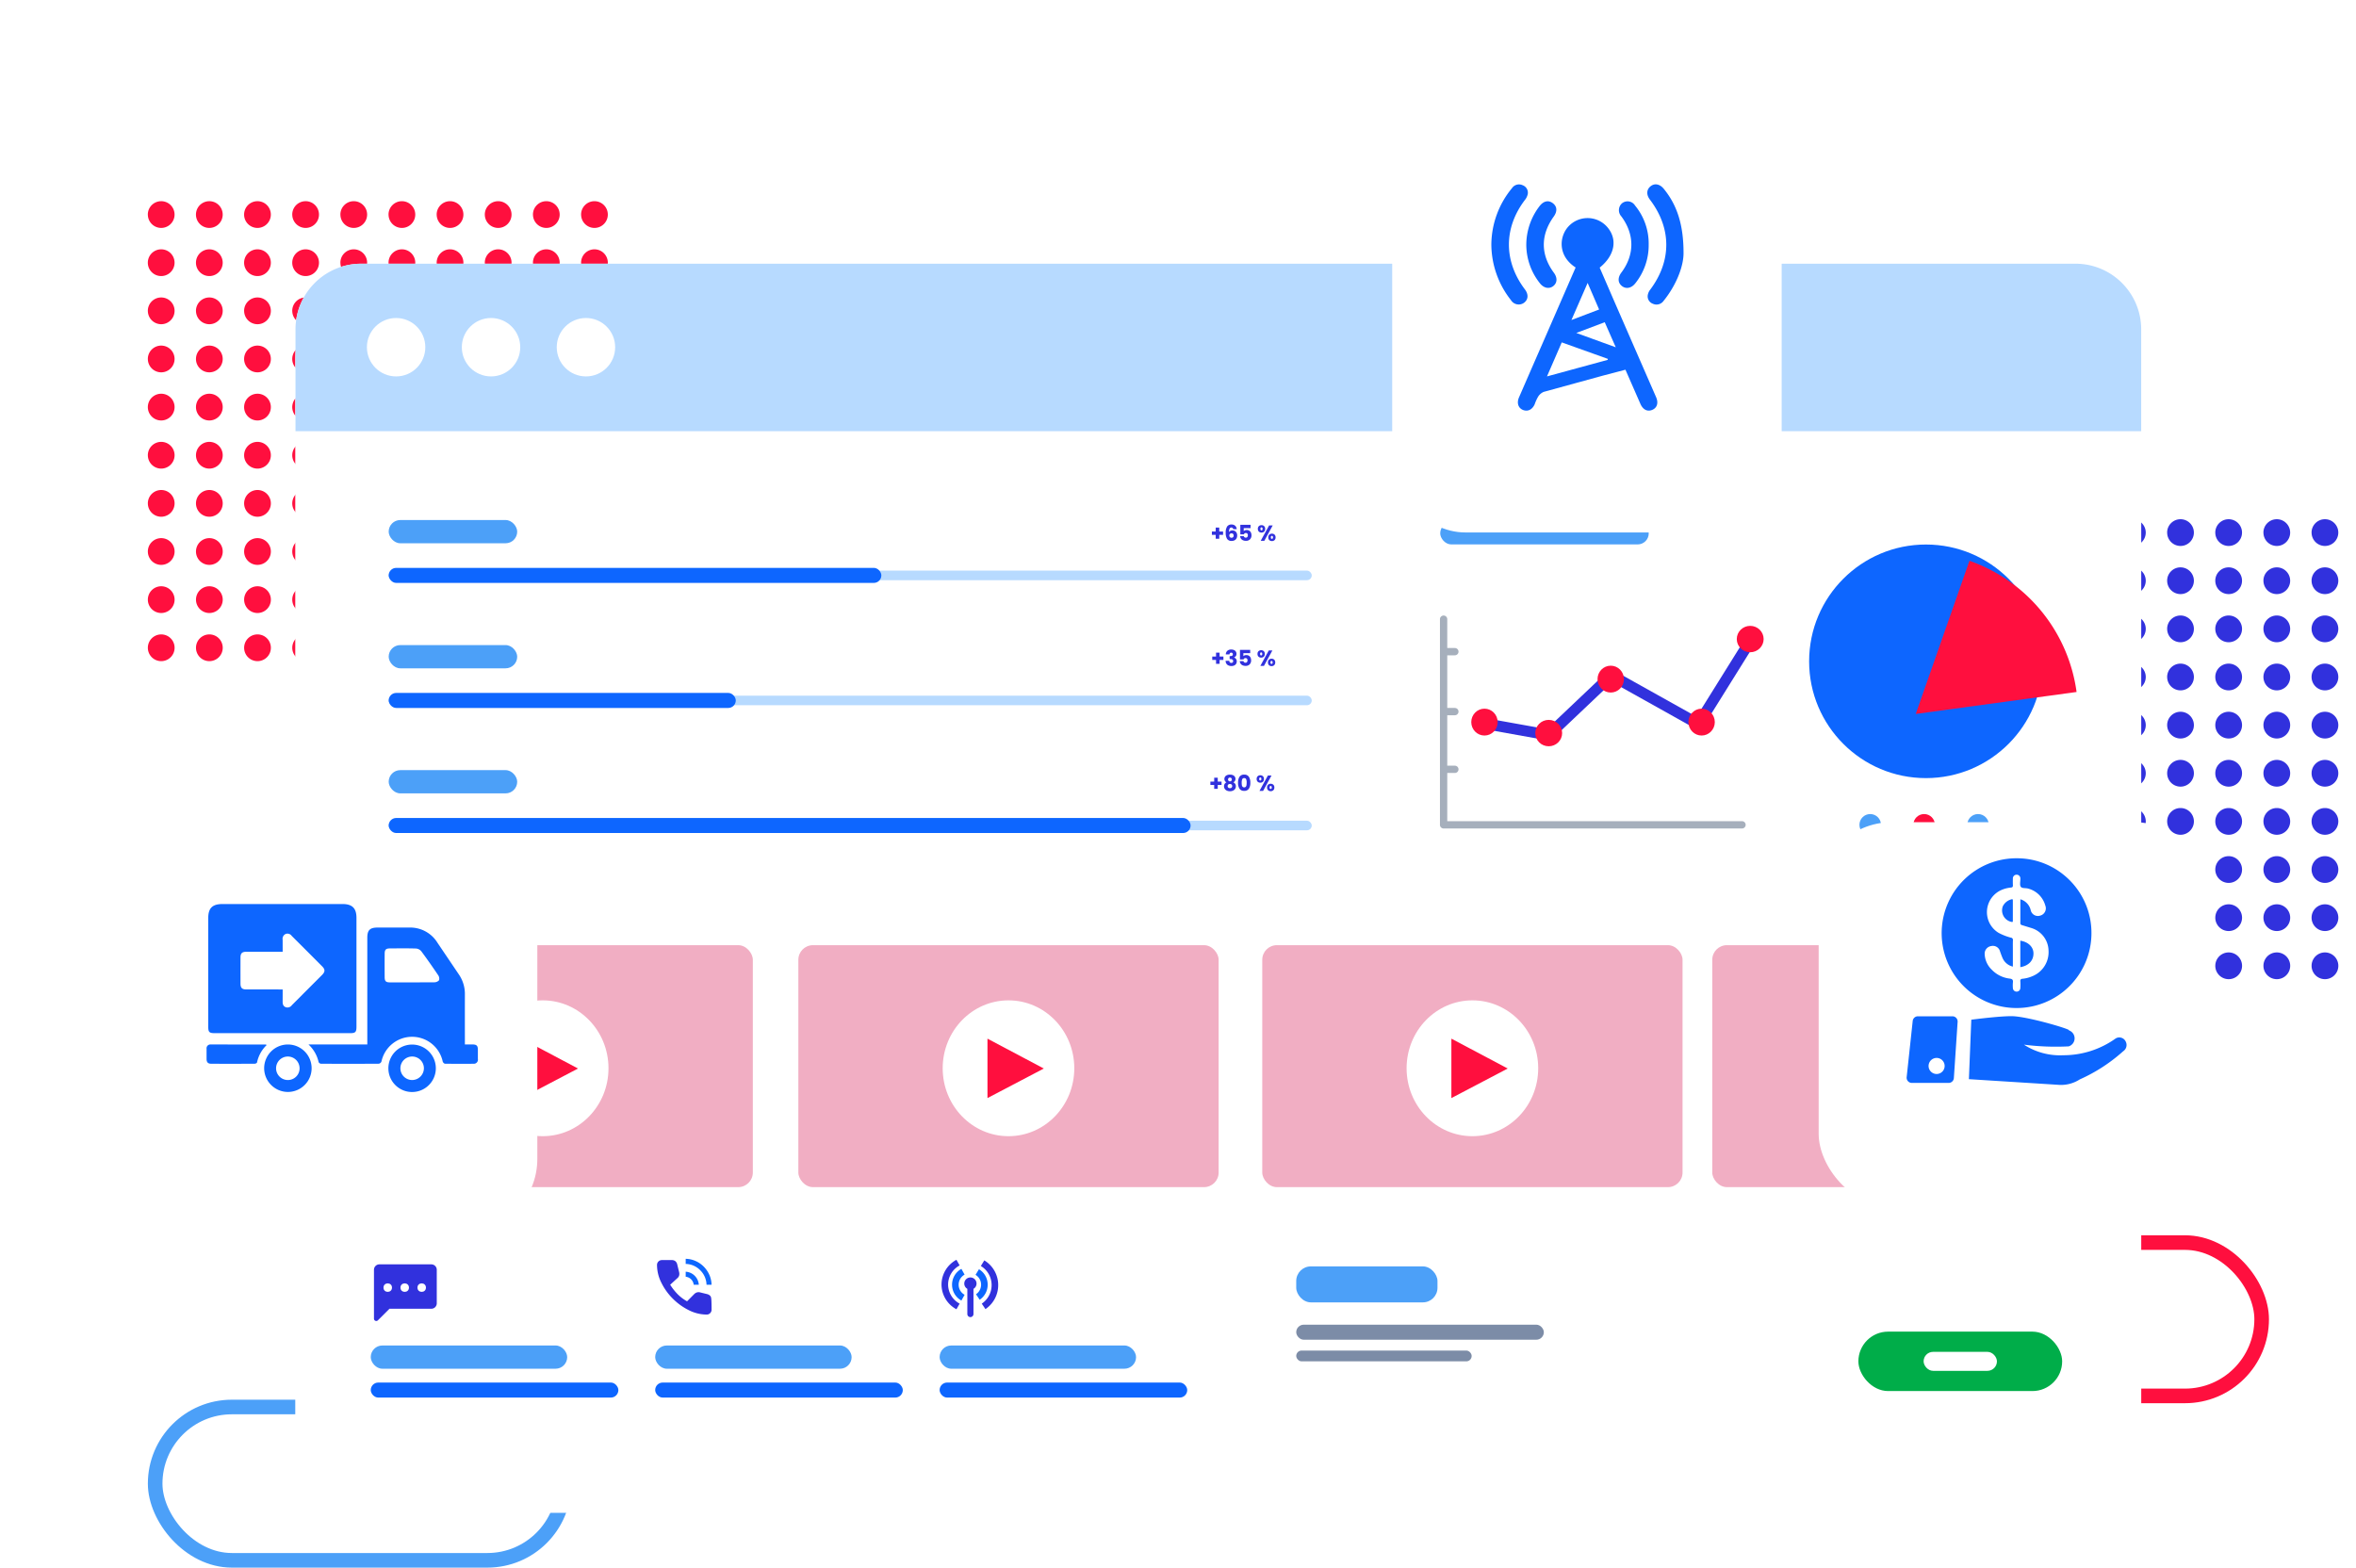 <svg xmlns="http://www.w3.org/2000/svg" xmlns:xlink="http://www.w3.org/1999/xlink" width="645.34" height="429.435" xmlns:v="https://vecta.io/nano"><style><![CDATA[.B{fill:#fff}.C{fill:#0d66ff}.D{fill:#4ca0f8}.E{fill:#3131dd}.F{flood-opacity:.161}.G{fill:#ff0f3e}.H{fill:rgba(255,255,255,0)}.I{fill:#f1aec3}.J{fill:#b7daff}.K{stroke:rgba(0,0,0,0)}]]></style><defs><filter id="A" x="68.941" y="68.24" width="529.559" height="358.195" filterUnits="userSpaceOnUse"><feOffset dy="8"/><feGaussianBlur stdDeviation="4" result="A"/><feFlood flood-color="#0e1f7e" flood-opacity=".333"/><feComposite operator="in" in2="A"/><feComposite in="SourceGraphic"/></filter><filter id="B" x="84.604" y="119.444" width="295.066" height="137.465" filterUnits="userSpaceOnUse"><feOffset dy="3"/><feGaussianBlur stdDeviation="3" result="A"/><feFlood class="F"/><feComposite operator="in" in2="A"/><feComposite in="SourceGraphic"/></filter><clipPath id="C"><path stroke="#707070" stroke-width="1" d="M0 0h110.096v70.933H0z" class="I"/></clipPath><filter id="D" x="337.762" y="328.3" width="242.244" height="72.649" filterUnits="userSpaceOnUse"><feOffset dy="1"/><feGaussianBlur stdDeviation="1.5" result="A"/><feFlood class="F"/><feComposite operator="in" in2="A"/><feComposite in="SourceGraphic"/></filter><filter id="E" x="86.588" y="328.55" width="251.898" height="72.649" filterUnits="userSpaceOnUse"><feOffset dy="1"/><feGaussianBlur stdDeviation="1.5" result="A"/><feFlood class="F"/><feComposite operator="in" in2="A"/><feComposite in="SourceGraphic"/></filter><filter id="F" x="373.339" y="119.444" width="212.443" height="137.704" filterUnits="userSpaceOnUse"><feOffset dy="3"/><feGaussianBlur stdDeviation="3" result="A"/><feFlood class="F"/><feComposite operator="in" in2="A"/><feComposite in="SourceGraphic"/></filter><filter id="G" x="506.751" y="135.618" width="80.052" height="77.958" filterUnits="userSpaceOnUse"><feOffset dy="9"/><feGaussianBlur stdDeviation="6" result="A"/><feFlood flood-color="#071077" flood-opacity=".765"/><feComposite operator="in" in2="A"/><feComposite in="SourceGraphic"/></filter><filter id="H" x="340.843" y="0" width="187.681" height="186.357" filterUnits="userSpaceOnUse"><feOffset dy="12"/><feGaussianBlur stdDeviation="13.5" result="A"/><feFlood class="F"/><feComposite operator="in" in2="A"/><feComposite in="SourceGraphic"/></filter><filter id="I" x="457.66" y="184.735" width="187.681" height="186.357" filterUnits="userSpaceOnUse"><feOffset dy="12"/><feGaussianBlur stdDeviation="13.5" result="A"/><feFlood class="F"/><feComposite operator="in" in2="A"/><feComposite in="SourceGraphic"/></filter><filter id="J" x="0" y="191.615" width="187.681" height="186.357" filterUnits="userSpaceOnUse"><feOffset dy="12"/><feGaussianBlur stdDeviation="13.5" result="A"/><feFlood class="F"/><feComposite operator="in" in2="A"/><feComposite in="SourceGraphic"/></filter><path id="K" d="M-4994.325-4766.542a3.66 3.66 0 0 1 6.252-2.589 3.66 3.66 0 0 1-2.591 6.251 3.66 3.66 0 0 1-3.661-3.662zm-13.186 0a3.66 3.66 0 0 1 6.252-2.589 3.66 3.66 0 0 1-2.591 6.251 3.66 3.66 0 0 1-3.661-3.662zm-13.186 0a3.66 3.66 0 0 1 6.252-2.589 3.66 3.66 0 0 1-2.591 6.251 3.66 3.66 0 0 1-3.664-3.662zm-13.186 0a3.66 3.66 0 0 1 6.252-2.589 3.66 3.66 0 0 1-2.591 6.251 3.66 3.66 0 0 1-3.661-3.662zm-13.186 0a3.66 3.66 0 0 1 6.252-2.589 3.66 3.66 0 0 1-2.591 6.251 3.66 3.66 0 0 1-3.661-3.662zm-13.186 0a3.66 3.66 0 0 1 6.252-2.589 3.66 3.66 0 0 1-2.591 6.251 3.66 3.66 0 0 1-3.661-3.662zm-13.187 0c0-1.482.892-2.818 2.261-3.385s2.945-.254 3.992.794 1.361 2.624.794 3.992-1.903 2.261-3.385 2.261a3.66 3.66 0 0 1-3.662-3.662zm-13.186 0c0-1.482.892-2.818 2.261-3.385s2.945-.254 3.992.794 1.361 2.624.794 3.992-1.903 2.261-3.385 2.261a3.66 3.66 0 0 1-3.662-3.662zm-13.186 0c0-1.482.892-2.818 2.261-3.385s2.945-.254 3.992.794 1.361 2.624.794 3.992-1.903 2.261-3.385 2.261a3.66 3.66 0 0 1-3.662-3.662zm-13.186 0c0-1.482.892-2.818 2.261-3.385s2.945-.254 3.992.794 1.361 2.624.794 3.992-1.903 2.261-3.385 2.261a3.66 3.66 0 0 1-3.662-3.662zm118.675-13.186c0-2.022 1.64-3.662 3.662-3.662s3.662 1.64 3.662 3.662-1.64 3.662-3.662 3.662a3.66 3.66 0 0 1-3.662-3.663zm-13.186 0c0-2.022 1.64-3.662 3.662-3.662s3.662 1.64 3.662 3.662-1.64 3.662-3.662 3.662a3.66 3.66 0 0 1-3.662-3.663zm-13.186 0c0-2.022 1.64-3.662 3.662-3.662s3.662 1.64 3.662 3.662-1.64 3.662-3.662 3.662a3.66 3.66 0 0 1-3.665-3.663zm-13.186 0c0-2.022 1.64-3.662 3.662-3.662s3.662 1.64 3.662 3.662-1.64 3.662-3.662 3.662a3.66 3.66 0 0 1-3.662-3.663zm-13.186 0c0-2.022 1.64-3.662 3.662-3.662s3.662 1.64 3.662 3.662-1.64 3.662-3.662 3.662a3.66 3.66 0 0 1-3.662-3.663zm-13.186 0c0-2.022 1.64-3.662 3.662-3.662s3.662 1.64 3.662 3.662-1.64 3.662-3.662 3.662a3.66 3.66 0 0 1-3.662-3.663zm-13.187 0c0-1.482.892-2.818 2.261-3.385s2.945-.254 3.992.794 1.361 2.624.794 3.992-1.903 2.261-3.385 2.261a3.66 3.66 0 0 1-3.662-3.663zm-13.186 0c0-1.482.892-2.818 2.261-3.385s2.945-.254 3.992.794 1.361 2.624.794 3.992-1.903 2.261-3.385 2.261a3.66 3.66 0 0 1-3.662-3.663zm-13.186 0c0-1.482.892-2.818 2.261-3.385s2.945-.254 3.992.794 1.361 2.624.794 3.992-1.903 2.261-3.385 2.261a3.66 3.66 0 0 1-3.662-3.663zm-13.186-.001c0-1.482.892-2.818 2.261-3.385s2.945-.254 3.992.794 1.361 2.624.794 3.992-1.903 2.261-3.385 2.261a3.66 3.66 0 0 1-3.662-3.662zm118.675-13.186c0-2.022 1.64-3.662 3.662-3.662s3.662 1.64 3.662 3.662-1.64 3.662-3.662 3.662a3.66 3.66 0 0 1-3.662-3.662zm-13.186 0c0-2.022 1.64-3.662 3.662-3.662s3.662 1.64 3.662 3.662-1.64 3.662-3.662 3.662a3.66 3.66 0 0 1-3.662-3.662zm-13.186 0c0-2.022 1.64-3.662 3.662-3.662s3.662 1.64 3.662 3.662-1.64 3.662-3.662 3.662a3.66 3.66 0 0 1-3.665-3.662zm-13.186 0c0-2.022 1.64-3.662 3.662-3.662s3.662 1.64 3.662 3.662-1.64 3.662-3.662 3.662a3.66 3.66 0 0 1-3.662-3.662zm-13.186 0c0-2.022 1.64-3.662 3.662-3.662s3.662 1.64 3.662 3.662-1.64 3.662-3.662 3.662a3.66 3.66 0 0 1-3.662-3.662zm-13.186 0c0-2.022 1.64-3.662 3.662-3.662s3.662 1.64 3.662 3.662-1.64 3.662-3.662 3.662a3.66 3.66 0 0 1-3.662-3.662zm-13.187 0c0-1.482.892-2.818 2.261-3.385s2.945-.254 3.992.794 1.361 2.624.794 3.992-1.903 2.261-3.385 2.261c-2.022 0-3.662-1.64-3.662-3.662zm-13.186 0c0-1.482.892-2.818 2.261-3.385s2.945-.254 3.992.794 1.361 2.624.794 3.992-1.903 2.261-3.385 2.261c-2.022 0-3.662-1.64-3.662-3.662zm-13.186 0c0-1.482.892-2.818 2.261-3.385s2.945-.254 3.992.794 1.361 2.624.794 3.992-1.903 2.261-3.385 2.261c-2.022 0-3.662-1.64-3.662-3.662zm-13.186 0c0-1.482.892-2.818 2.261-3.385s2.945-.254 3.992.794 1.361 2.624.794 3.992-1.903 2.261-3.385 2.261a3.66 3.66 0 0 1-3.662-3.662zm118.675-13.186c0-2.022 1.64-3.662 3.662-3.662s3.662 1.64 3.662 3.662-1.64 3.662-3.662 3.662a3.66 3.66 0 0 1-3.662-3.662zm-13.186 0c0-2.022 1.64-3.662 3.662-3.662s3.662 1.64 3.662 3.662-1.64 3.662-3.662 3.662a3.66 3.66 0 0 1-3.662-3.662zm-13.186 0c0-2.022 1.64-3.662 3.662-3.662s3.662 1.64 3.662 3.662-1.64 3.662-3.662 3.662a3.66 3.66 0 0 1-3.665-3.662zm-13.186 0c0-2.022 1.64-3.662 3.662-3.662s3.662 1.64 3.662 3.662-1.64 3.662-3.662 3.662a3.66 3.66 0 0 1-3.662-3.662zm-13.186 0c0-2.022 1.64-3.662 3.662-3.662s3.662 1.64 3.662 3.662-1.64 3.662-3.662 3.662a3.66 3.66 0 0 1-3.662-3.662zm-13.186 0c0-2.022 1.64-3.662 3.662-3.662s3.662 1.64 3.662 3.662-1.64 3.662-3.662 3.662a3.66 3.66 0 0 1-3.662-3.662zm-13.187 0c0-1.482.892-2.818 2.261-3.385s2.945-.254 3.992.794 1.361 2.624.794 3.992-1.903 2.261-3.385 2.261c-2.022 0-3.662-1.64-3.662-3.662zm-13.186 0c0-1.482.892-2.818 2.261-3.385s2.945-.254 3.992.794 1.361 2.624.794 3.992-1.903 2.261-3.385 2.261c-2.022 0-3.662-1.64-3.662-3.662zm-13.186 0c0-1.482.892-2.818 2.261-3.385s2.945-.254 3.992.794 1.361 2.624.794 3.992-1.903 2.261-3.385 2.261c-2.022 0-3.662-1.64-3.662-3.662zm-13.186 0c0-1.482.892-2.818 2.261-3.385s2.945-.254 3.992.794 1.361 2.624.794 3.992-1.903 2.261-3.385 2.261a3.66 3.66 0 0 1-3.662-3.662zm118.675-13.186c0-2.022 1.64-3.662 3.662-3.662s3.662 1.64 3.662 3.662-1.64 3.662-3.662 3.662a3.66 3.66 0 0 1-3.662-3.662zm-13.186 0c0-2.022 1.64-3.662 3.662-3.662s3.662 1.64 3.662 3.662-1.64 3.662-3.662 3.662a3.66 3.66 0 0 1-3.662-3.662zm-13.186 0c0-2.022 1.64-3.662 3.662-3.662s3.662 1.64 3.662 3.662-1.64 3.662-3.662 3.662a3.66 3.66 0 0 1-3.665-3.662zm-13.186 0c0-2.022 1.64-3.662 3.662-3.662s3.662 1.64 3.662 3.662-1.64 3.662-3.662 3.662a3.66 3.66 0 0 1-3.662-3.662zm-13.186 0c0-2.022 1.64-3.662 3.662-3.662s3.662 1.64 3.662 3.662-1.64 3.662-3.662 3.662a3.66 3.66 0 0 1-3.662-3.662zm-13.186 0c0-2.022 1.64-3.662 3.662-3.662s3.662 1.64 3.662 3.662-1.64 3.662-3.662 3.662a3.66 3.66 0 0 1-3.662-3.662zm-13.187 0c0-1.482.892-2.818 2.261-3.385s2.945-.254 3.992.794 1.361 2.624.794 3.992-1.903 2.261-3.385 2.261c-2.022 0-3.662-1.64-3.662-3.662zm-13.186 0c0-1.482.892-2.818 2.261-3.385s2.945-.254 3.992.794 1.361 2.624.794 3.992-1.903 2.261-3.385 2.261c-2.022 0-3.662-1.64-3.662-3.662zm-13.186 0c0-1.482.892-2.818 2.261-3.385s2.945-.254 3.992.794 1.361 2.624.794 3.992-1.903 2.261-3.385 2.261c-2.022 0-3.662-1.64-3.662-3.662zm-13.186 0c0-1.482.892-2.818 2.261-3.385s2.945-.254 3.992.794 1.361 2.624.794 3.992-1.903 2.261-3.385 2.261a3.66 3.66 0 0 1-3.662-3.662zm118.675-13.186c0-2.022 1.64-3.662 3.662-3.662s3.662 1.64 3.662 3.662-1.64 3.662-3.662 3.662a3.66 3.66 0 0 1-3.662-3.662zm-13.186 0c0-2.022 1.64-3.662 3.662-3.662s3.662 1.64 3.662 3.662-1.64 3.662-3.662 3.662a3.66 3.66 0 0 1-3.662-3.662zm-13.186 0c0-2.022 1.64-3.662 3.662-3.662s3.662 1.64 3.662 3.662-1.64 3.662-3.662 3.662a3.66 3.66 0 0 1-3.665-3.662zm-13.186 0c0-2.022 1.64-3.662 3.662-3.662s3.662 1.64 3.662 3.662-1.64 3.662-3.662 3.662a3.66 3.66 0 0 1-3.662-3.662zm-13.186 0c0-2.022 1.64-3.662 3.662-3.662s3.662 1.64 3.662 3.662-1.64 3.662-3.662 3.662a3.66 3.66 0 0 1-3.662-3.662zm-13.186 0c0-2.022 1.64-3.662 3.662-3.662s3.662 1.64 3.662 3.662-1.64 3.662-3.662 3.662a3.66 3.66 0 0 1-3.662-3.662zm-13.187 0c0-1.482.892-2.818 2.261-3.385s2.945-.254 3.992.794 1.361 2.624.794 3.992-1.903 2.261-3.385 2.261c-2.022 0-3.662-1.64-3.662-3.662zm-13.186 0c0-1.482.892-2.818 2.261-3.385s2.945-.254 3.992.794 1.361 2.624.794 3.992-1.903 2.261-3.385 2.261c-2.022 0-3.662-1.64-3.662-3.662zm-13.186 0c0-1.482.892-2.818 2.261-3.385s2.945-.254 3.992.794 1.361 2.624.794 3.992-1.903 2.261-3.385 2.261c-2.022 0-3.662-1.64-3.662-3.662zm-13.186 0c0-1.482.892-2.818 2.261-3.385s2.945-.254 3.992.794 1.361 2.624.794 3.992-1.903 2.261-3.385 2.261c-2.022 0-3.662-1.64-3.662-3.662zm118.675-13.186c0-2.022 1.64-3.662 3.662-3.662s3.662 1.64 3.662 3.662-1.64 3.662-3.662 3.662a3.66 3.66 0 0 1-3.662-3.662zm-13.186 0c0-2.022 1.64-3.662 3.662-3.662s3.662 1.64 3.662 3.662-1.64 3.662-3.662 3.662a3.66 3.66 0 0 1-3.662-3.662zm-13.186 0c0-2.022 1.64-3.662 3.662-3.662s3.662 1.64 3.662 3.662-1.64 3.662-3.662 3.662a3.66 3.66 0 0 1-3.665-3.662zm-13.186 0c0-2.022 1.64-3.662 3.662-3.662s3.662 1.64 3.662 3.662-1.64 3.662-3.662 3.662a3.66 3.66 0 0 1-3.662-3.662zm-13.186 0c0-2.022 1.64-3.662 3.662-3.662s3.662 1.64 3.662 3.662-1.64 3.662-3.662 3.662a3.66 3.66 0 0 1-3.662-3.662zm-13.186 0c0-2.022 1.64-3.662 3.662-3.662s3.662 1.64 3.662 3.662-1.64 3.662-3.662 3.662a3.66 3.66 0 0 1-3.662-3.662zm-13.187 0c0-1.482.892-2.818 2.261-3.385s2.945-.254 3.992.794 1.361 2.624.794 3.992-1.903 2.261-3.385 2.261c-2.022 0-3.662-1.64-3.662-3.662zm-13.186 0c0-1.482.892-2.818 2.261-3.385s2.945-.254 3.992.794 1.361 2.624.794 3.992-1.903 2.261-3.385 2.261c-2.022 0-3.662-1.64-3.662-3.662zm-13.186 0c0-1.482.892-2.818 2.261-3.385s2.945-.254 3.992.794 1.361 2.624.794 3.992-1.903 2.261-3.385 2.261c-2.022 0-3.662-1.64-3.662-3.662zm-13.186 0c0-1.482.892-2.818 2.261-3.385s2.945-.254 3.992.794 1.361 2.624.794 3.992-1.903 2.261-3.385 2.261a3.66 3.66 0 0 1-3.662-3.662zm118.675-13.186c0-2.022 1.64-3.662 3.662-3.662s3.662 1.64 3.662 3.662-1.64 3.662-3.662 3.662a3.66 3.66 0 0 1-3.662-3.662zm-13.186 0c.002-2.022 1.642-3.66 3.664-3.659s3.661 1.641 3.66 3.664-1.641 3.661-3.663 3.66a3.66 3.66 0 0 1-3.661-3.665zm-13.186 0c.002-2.022 1.642-3.66 3.664-3.659s3.661 1.641 3.66 3.664-1.641 3.661-3.663 3.66a3.66 3.66 0 0 1-3.664-3.665zm-13.186 0c.002-2.022 1.642-3.66 3.664-3.659s3.661 1.641 3.66 3.664-1.641 3.661-3.663 3.66a3.66 3.66 0 0 1-3.661-3.665zm-13.186 0c.002-2.022 1.642-3.66 3.664-3.659s3.661 1.641 3.66 3.664-1.641 3.661-3.663 3.66a3.66 3.66 0 0 1-3.661-3.665zm-13.186 0c.002-2.022 1.642-3.66 3.664-3.659s3.661 1.641 3.66 3.664-1.641 3.661-3.663 3.66a3.66 3.66 0 0 1-3.661-3.665zm-13.187 0c.001-2.023 1.642-3.662 3.665-3.661s3.662 1.641 3.661 3.664-1.641 3.662-3.664 3.662a3.66 3.66 0 0 1-3.662-3.665zm-13.186 0c.001-2.023 1.642-3.662 3.665-3.661s3.662 1.641 3.661 3.664-1.641 3.662-3.664 3.662a3.66 3.66 0 0 1-3.662-3.665zm-13.186 0c.001-2.023 1.642-3.662 3.665-3.661s3.662 1.641 3.661 3.664-1.641 3.662-3.664 3.662a3.66 3.66 0 0 1-3.662-3.665zm-13.186 0c.001-2.023 1.642-3.662 3.665-3.661s3.662 1.641 3.661 3.664-1.641 3.662-3.664 3.662a3.66 3.66 0 0 1-3.662-3.665zm118.675-13.186c0-2.022 1.64-3.662 3.662-3.662s3.662 1.64 3.662 3.662-1.64 3.662-3.662 3.662a3.66 3.66 0 0 1-3.662-3.662zm-13.186 0c0-2.022 1.64-3.662 3.662-3.662s3.662 1.64 3.662 3.662-1.64 3.662-3.662 3.662a3.66 3.66 0 0 1-3.662-3.662zm-13.186 0c0-2.022 1.64-3.662 3.662-3.662s3.662 1.64 3.662 3.662-1.64 3.662-3.662 3.662a3.66 3.66 0 0 1-3.665-3.662zm-13.186 0c0-2.022 1.64-3.662 3.662-3.662s3.662 1.64 3.662 3.662-1.64 3.662-3.662 3.662a3.66 3.66 0 0 1-3.662-3.662zm-13.186 0c0-2.022 1.64-3.662 3.662-3.662s3.662 1.64 3.662 3.662-1.64 3.662-3.662 3.662a3.66 3.66 0 0 1-3.662-3.662zm-13.186 0c0-2.022 1.64-3.662 3.662-3.662s3.662 1.64 3.662 3.662-1.64 3.662-3.662 3.662a3.66 3.66 0 0 1-3.662-3.662zm-13.187 0c0-1.482.892-2.818 2.261-3.385s2.945-.254 3.992.794 1.361 2.624.794 3.992-1.903 2.261-3.385 2.261c-2.022 0-3.662-1.64-3.662-3.662zm-13.186 0c0-1.482.892-2.818 2.261-3.385s2.945-.254 3.992.794 1.361 2.624.794 3.992-1.903 2.261-3.385 2.261c-2.022 0-3.662-1.64-3.662-3.662zm-13.186 0c0-1.482.892-2.818 2.261-3.385s2.945-.254 3.992.794 1.361 2.624.794 3.992-1.903 2.261-3.385 2.261c-2.022 0-3.662-1.64-3.662-3.662zm-13.186 0c0-1.482.892-2.818 2.261-3.385s2.945-.254 3.992.794 1.361 2.624.794 3.992-1.903 2.261-3.385 2.261c-2.022 0-3.662-1.64-3.662-3.662zm118.675-13.186c0-2.022 1.64-3.662 3.662-3.662s3.662 1.64 3.662 3.662-1.64 3.662-3.662 3.662a3.66 3.66 0 0 1-3.662-3.662zm-13.186 0c0-2.022 1.64-3.662 3.662-3.662s3.662 1.64 3.662 3.662-1.64 3.662-3.662 3.662a3.66 3.66 0 0 1-3.662-3.662zm-13.186 0c0-2.022 1.64-3.662 3.662-3.662s3.662 1.64 3.662 3.662-1.64 3.662-3.662 3.662a3.66 3.66 0 0 1-3.665-3.662zm-13.186 0c0-2.022 1.64-3.662 3.662-3.662s3.662 1.64 3.662 3.662-1.64 3.662-3.662 3.662a3.66 3.66 0 0 1-3.662-3.662zm-13.186 0c0-2.022 1.64-3.662 3.662-3.662s3.662 1.64 3.662 3.662-1.64 3.662-3.662 3.662a3.66 3.66 0 0 1-3.662-3.662zm-13.186 0c0-2.022 1.64-3.662 3.662-3.662s3.662 1.64 3.662 3.662-1.64 3.662-3.662 3.662a3.66 3.66 0 0 1-3.662-3.662zm-13.187 0c0-1.482.892-2.818 2.261-3.385s2.945-.254 3.992.794 1.361 2.624.794 3.992-1.903 2.261-3.385 2.261a3.66 3.66 0 0 1-3.662-3.662zm-13.186 0c0-1.482.892-2.818 2.261-3.385s2.945-.254 3.992.794 1.361 2.624.794 3.992-1.903 2.261-3.385 2.261c-2.022 0-3.662-1.64-3.662-3.662zm-13.186 0c0-1.482.892-2.818 2.261-3.385s2.945-.254 3.992.794 1.361 2.624.794 3.992-1.903 2.261-3.385 2.261c-2.022 0-3.662-1.64-3.662-3.662zm-13.186 0c0-1.482.892-2.818 2.261-3.385s2.945-.254 3.992.794 1.361 2.624.794 3.992-1.903 2.261-3.385 2.261a3.66 3.66 0 0 1-3.662-3.662z"/></defs><g transform="translate(5627.5 5031.115)"><g fill="none" stroke-width="4"><rect x="-5074" y="-4690.72" width="66" height="42" rx="21" stroke="#ff0f3e"/><rect x="-5585" y="-4645.681" width="112" height="42" rx="21" stroke="#4ca0f8"/></g><use xlink:href="#K" opacity=".3" class="E"/><use xlink:href="#K" x="-474" y="-87.12" opacity=".3" class="G"/><g transform="translate(-5627.5 -5031.12)" filter="url(#A)" class="B"><rect width="505.559" height="334.195" rx="18" transform="translate(80.94 72.24)"/></g><rect width="505.559" height="334.195" rx="18" x="-5546.559" y="-4958.875" class="B"/><path d="M-5546.558-4913v-27.875a18 18 0 0 1 18-18H-5059c9.941 0 18 8.059 18 18V-4913z" class="J"/><g class="B"><circle cx="-5519" cy="-4936" r="8"/><circle cx="-5493" cy="-4936" r="8"/><circle cx="-5467" cy="-4936" r="8"/></g><g transform="translate(899.559 1498.881)"><g transform="translate(-6308.455 -6404.553)"><g transform="translate(-218.6 -125.44)" filter="url(#B)" class="B"><rect width="277.066" height="119.465" rx="6" transform="translate(93.6 125.44)"/></g><rect width="35.203" height="6.366" rx="3.183" x="-112.139" y="17.013" class="D"/><rect width="252.839" height="2.621" rx="1.311" x="-112.139" y="30.87" class="J"/><rect width="134.948" height="4.119" rx="2.06" x="-112.139" y="30.121" class="C"/><path d="M116.41 21.074h-1.044v1.068h-.972v-1.068h-1.044v-.918h1.044v-1.074h.972v1.074h1.044zm2.79-1.56a.62.62 0 0 0-.168-.333c-.096-.08-.22-.12-.345-.111a.51.51 0 0 0-.492.3c-.119.298-.172.618-.156.939a.9.9 0 0 1 .381-.33 1.25 1.25 0 0 1 .549-.12 1.25 1.25 0 0 1 .945.372 1.44 1.44 0 0 1 .357 1.038 1.6 1.6 0 0 1-.177.768c-.117.219-.297.399-.516.516a1.64 1.64 0 0 1-.8.186 1.39 1.39 0 0 1-1.282-.582 3.17 3.17 0 0 1-.36-1.665c-.042-.59.091-1.179.381-1.695.283-.384.745-.595 1.221-.555.264-.009.526.052.759.177a1.2 1.2 0 0 1 .468.465c.107.194.171.409.189.63zm-.474 1.152a.62.62 0 0 0-.429.153c-.118.113-.181.272-.171.435-.01.165.048.328.159.45.122.114.286.173.453.162a.55.55 0 0 0 .417-.154.6.6 0 0 0 .153-.435.63.63 0 0 0-.15-.444.56.56 0 0 0-.432-.167zm5.214-1.44h-1.872v.828a.87.87 0 0 1 .336-.216 1.28 1.28 0 0 1 .468-.084 1.29 1.29 0 0 1 .747.2 1.2 1.2 0 0 1 .435.528c.093.222.14.46.138.7.02.41-.124.81-.4 1.113-.296.288-.699.44-1.112.417-.287.007-.571-.05-.834-.165a1.28 1.28 0 0 1-.546-.459 1.33 1.33 0 0 1-.213-.676h1a.54.54 0 0 0 .174.309.55.55 0 0 0 .383.121.5.5 0 0 0 .42-.18.77.77 0 0 0 .138-.48.64.64 0 0 0-.144-.45c-.111-.11-.264-.167-.42-.156-.12-.005-.238.031-.336.1a.46.46 0 0 0-.174.261h-.99v-2.61h2.8zm2 .21c-.018-.278.084-.551.279-.75a1.01 1.01 0 0 1 .723-.264 1 1 0 0 1 .72.264.99.99 0 0 1 .276.75.99.99 0 0 1-.276.75 1 1 0 0 1-.72.264 1.01 1.01 0 0 1-.723-.264c-.194-.2-.294-.472-.275-.75zm4.074-.948l-2.306 4.224h-.99l2.31-4.224zm-3.074.534q-.288 0-.288.414 0 .414.288.408c.084.004.165-.033.216-.1a.5.5 0 0 0 .078-.306q0-.416-.294-.416zm1.86 2.742a.99.99 0 0 1 .276-.75 1 1 0 0 1 .72-.264 1 1 0 0 1 .72.264.99.99 0 0 1 .276.75.99.99 0 0 1-.276.75 1 1 0 0 1-.72.264 1 1 0 0 1-.72-.266.99.99 0 0 1-.276-.748zm.99-.414a.25.25 0 0 0-.213.1c-.057.094-.083.203-.075.312q0 .408.288.408c.084.004.165-.033.216-.1a.5.5 0 0 0 .081-.306c.007-.109-.02-.217-.078-.309-.051-.071-.135-.11-.222-.105z" class="E K"/><rect width="35.203" height="6.366" rx="3.183" x="-112.139" y="51.27" class="D"/><rect width="252.839" height="2.621" rx="1.311" x="-112.139" y="65.127" class="J"/><rect width="95.077" height="4.119" rx="2.06" x="-112.139" y="64.378" class="C"/><path d="M116.506 55.331h-1.044v1.068h-.975v-1.068h-1.041v-.918h1.041v-1.074h.972v1.074h1.044zm.66-1.506a1.32 1.32 0 0 1 .42-.99 1.57 1.57 0 0 1 1.074-.348 1.75 1.75 0 0 1 .771.156 1.13 1.13 0 0 1 .486.426 1.14 1.14 0 0 1 .165.606 1 1 0 0 1-.662.984v.024a1.08 1.08 0 0 1 .54.378 1.1 1.1 0 0 1 .2.678 1.25 1.25 0 0 1-.173.657 1.17 1.17 0 0 1-.5.447c-.243.113-.509.169-.777.162a1.75 1.75 0 0 1-1.145-.354 1.37 1.37 0 0 1-.453-1.068h1c-.005.153.049.302.15.417a.55.55 0 0 0 .42.153.48.48 0 0 0 .363-.135.5.5 0 0 0 .129-.357c.013-.162-.057-.319-.187-.417-.178-.1-.382-.145-.585-.129h-.192v-.834h.192c.172.01.345-.025.5-.1a.39.39 0 0 0 .185-.38c.008-.124-.036-.245-.12-.336-.089-.083-.208-.127-.33-.12a.41.41 0 0 0-.339.138.62.62 0 0 0-.129.342zm6.678-.342h-1.872v.828a.87.87 0 0 1 .336-.216 1.28 1.28 0 0 1 .468-.084 1.29 1.29 0 0 1 .747.2 1.2 1.2 0 0 1 .435.528c.093.222.14.46.138.7.02.41-.124.81-.4 1.113-.295.288-.697.439-1.109.417-.288.007-.574-.049-.837-.165a1.28 1.28 0 0 1-.546-.459 1.33 1.33 0 0 1-.21-.676h1a.54.54 0 0 0 .174.309.55.55 0 0 0 .38.121.5.5 0 0 0 .42-.18.77.77 0 0 0 .138-.48.64.64 0 0 0-.144-.45c-.111-.11-.264-.167-.42-.156-.12-.005-.238.031-.336.1a.46.46 0 0 0-.174.261h-.99v-2.61h2.8zm2 .21c-.018-.278.084-.551.279-.75a1.01 1.01 0 0 1 .723-.264 1 1 0 0 1 .72.264.99.99 0 0 1 .276.75.99.99 0 0 1-.276.75 1 1 0 0 1-.72.264 1.01 1.01 0 0 1-.723-.264c-.194-.2-.294-.472-.275-.75zm4.074-.948l-2.306 4.224h-.99l2.31-4.224zm-3.074.534q-.288 0-.288.414 0 .414.288.408c.084.004.165-.033.216-.1a.5.5 0 0 0 .078-.306q0-.416-.294-.416zm1.86 2.742a.99.99 0 0 1 .276-.75 1 1 0 0 1 .72-.264 1 1 0 0 1 .72.264.99.99 0 0 1 .276.75.99.99 0 0 1-.276.75 1 1 0 0 1-.72.264 1 1 0 0 1-.72-.266.99.99 0 0 1-.276-.748zm.99-.414a.25.25 0 0 0-.213.1c-.057.094-.083.203-.075.312q0 .408.288.408c.084.004.165-.033.216-.1a.5.5 0 0 0 .077-.306c.007-.109-.02-.217-.078-.309-.05-.069-.13-.108-.215-.105z" class="E K"/><rect width="35.203" height="6.366" rx="3.183" x="-112.139" y="85.527" class="D"/><rect width="252.839" height="2.621" rx="1.311" x="-112.139" y="99.384" class="J"/><rect width="219.657" height="4.119" rx="2.06" x="-112.139" y="98.635" class="C"/><path d="M115.996 89.588h-1.044v1.068h-.972v-1.068h-1.044v-.918h1.044v-1.074h.972v1.074h1.044zm1.344-.714a1 1 0 0 1-.564-.942c-.002-.209.056-.414.168-.591.125-.189.302-.337.51-.426.265-.113.552-.168.84-.159.287-.009.573.045.837.159a1.16 1.16 0 0 1 .507.426c.112.177.17.382.168.591.005.199-.048.395-.153.564-.102.16-.243.29-.411.378a1.18 1.18 0 0 1 .5.429c.119.192.179.414.174.639a1.25 1.25 0 0 1-.216.735c-.148.209-.352.372-.588.471-.259.111-.538.166-.819.162-.281.004-.56-.051-.819-.162-.235-.099-.438-.262-.585-.471a1.25 1.25 0 0 1-.216-.735c-.006-.227.055-.451.174-.645a1.15 1.15 0 0 1 .493-.423zm1.47-.786a.5.5 0 0 0-.141-.381.52.52 0 0 0-.375-.135c-.139-.007-.274.043-.375.138-.098.103-.149.242-.141.384a.48.48 0 0 0 .144.369.52.52 0 0 0 .372.135c.137.006.271-.044.372-.138a.49.49 0 0 0 .146-.372zm-.516 1.23c-.166-.008-.328.047-.456.153-.119.108-.182.263-.174.423-.005.156.057.307.171.414a.64.64 0 0 0 .459.162.62.62 0 0 0 .453-.162c.11-.109.17-.259.165-.414a.54.54 0 0 0-.171-.42c-.123-.107-.283-.163-.447-.156zm2.218-.342c-.03-.57.109-1.135.4-1.626.294-.409.78-.634 1.282-.594.504-.042.992.183 1.287.594.291.491.43 1.056.4 1.626a2.91 2.91 0 0 1-.4 1.638c-.295.411-.783.636-1.287.594-.502.04-.988-.185-1.282-.594a2.91 2.91 0 0 1-.4-1.638zm2.364 0a2.59 2.59 0 0 0-.132-.933.53.53 0 0 0-.55-.327.53.53 0 0 0-.546.327 2.59 2.59 0 0 0-.136.933c-.003.226.013.452.048.675.025.16.094.31.2.432a.55.55 0 0 0 .435.165.55.55 0 0 0 .435-.165c.104-.123.172-.273.195-.432.035-.223.051-.449.047-.675zm2.736-1.026c-.018-.278.084-.551.279-.75a1.01 1.01 0 0 1 .721-.264 1 1 0 0 1 .72.264.99.99 0 0 1 .276.75.99.99 0 0 1-.276.75 1 1 0 0 1-.72.264 1.01 1.01 0 0 1-.723-.264c-.194-.199-.295-.472-.277-.75zm4.07-.948l-2.31 4.224h-.99l2.31-4.224zm-3.078.534q-.288 0-.288.414 0 .414.288.408c.084.004.165-.033.216-.1a.5.5 0 0 0 .078-.306q0-.416-.294-.416zm1.86 2.742a.99.99 0 0 1 .276-.75 1 1 0 0 1 .72-.264 1 1 0 0 1 .72.264.99.99 0 0 1 .276.75.99.99 0 0 1-.276.75 1 1 0 0 1-.72.264 1 1 0 0 1-.72-.266.99.99 0 0 1-.276-.748zm.99-.414a.25.25 0 0 0-.213.1c-.057.094-.083.203-.075.312q0 .408.288.408c.084.004.165-.033.216-.1a.5.5 0 0 0 .078-.306c.007-.109-.02-.217-.078-.309-.05-.069-.131-.108-.216-.105z" class="E K"/></g><rect width="115.122" height="66.282" rx="4" x="-6435.971" y="-6271.076" class="I"/><ellipse cx="-6378.41" cy="-6237.354" rx="18.024" ry="18.605" class="B"/><path d="M-6384.169-6245.466v16.279l15.437-8.1z" class="G"/><rect width="115.122" height="66.282" rx="4" x="-6308.38" y="-6271.076" class="I"/><ellipse cx="-6250.819" cy="-6237.354" rx="18.024" ry="18.605" class="B"/><path d="M-6256.578-6245.466v16.279l15.437-8.1z" class="G"/><rect width="115.122" height="66.282" rx="4" x="-6181.309" y="-6271.076" class="I"/><ellipse cx="-6123.748" cy="-6237.354" rx="18.024" ry="18.605" class="B"/><path d="M-6129.507-6245.466v16.279l15.437-8.1z" class="G"/><g transform="translate(-6060.373 -6273.402)" clip-path="url(#C)" class="I"><rect width="115.122" height="66.282" rx="4" x="2.326" y="2.326"/><ellipse cx="59.887" cy="36.048" rx="18.024" ry="18.605"/><path d="M54.128 27.936v16.279l15.437-8.1z"/></g><g transform="translate(-6435.971 -6198.197)"><g transform="translate(-91.09 -331.8)" filter="url(#D)" class="B"><rect width="233.244" height="63.649" rx="6" transform="translate(342.26 331.8)"/></g><g transform="translate(-91.09 -331.8)" filter="url(#E)" class="B"><rect width="242.898" height="63.649" rx="6" transform="translate(91.09 332.05)"/></g><path d="M10.466 12.791h18.605v18.605H10.466z" class="H"/><path d="M27.059 14.557H12.838a1.49 1.49 0 0 0-1.49 1.49v13.394a.63.63 0 0 0 1.076.446l3.167-3.167h11.468a1.49 1.49 0 0 0 1.49-1.49v-9.184a1.49 1.49 0 0 0-1.49-1.489z" class="E"/><g class="B"><circle cx="15.118" cy="20.931" r="1.163"/><circle cx="19.769" cy="20.931" r="1.163"/><circle cx="24.421" cy="20.931" r="1.163"/></g><rect width="53.808" height="6.366" rx="3.183" x="10.466" y="36.783" class="D"/><rect width="67.824" height="4.119" rx="2.06" x="10.466" y="46.936" class="C"/><path d="M88.377 12.791h16.28v16.28h-16.28z" class="H"/><path d="M102.44 20.139c-.04-1.497-.659-2.919-1.727-3.969a5.75 5.75 0 0 0-3.979-1.731v-1.4c.941.019 1.868.227 2.727.611a7.33 7.33 0 0 1 2.222 1.533 7.55 7.55 0 0 1 1.523 2.232c.384.859.592 1.786.611 2.727zm-3.513 0c-.123-1.156-1.037-2.068-2.193-2.19v-1.378a3.84 3.84 0 0 1 3.59 3.568z" class="C"/><path d="M102.478 28.312a10.91 10.91 0 0 1-4.891-1.2c-1.615-.803-3.088-1.862-4.363-3.138-1.283-1.271-2.347-2.746-3.147-4.366a10.93 10.93 0 0 1-1.2-4.881c-.004-.356.136-.698.387-.95s.593-.392.949-.389h2.717a1.5 1.5 0 0 1 .98.311c.27.237.451.559.514.912l.524 2.135a1.9 1.9 0 0 1-.019.9 1.4 1.4 0 0 1-.427.65l-2.018 1.846a15.02 15.02 0 0 0 2.1 2.649c.75.744 1.599 1.38 2.523 1.892l1.941-1.96c.207-.216.463-.379.747-.475a1.63 1.63 0 0 1 .883-.01l1.9.466a1.7 1.7 0 0 1 .922.543c.213.259.32.589.32 3.707.01.363-.13.714-.388.97-.251.256-.596.396-.954.388z" class="E"/><rect width="53.808" height="6.366" rx="3.183" x="88.377" y="36.783" class="D"/><rect width="67.824" height="4.119" rx="2.06" x="88.377" y="46.936" class="C"/><path d="M166.287 12.791h16.28v16.28h-16.28z" class="H"/><path d="M171.499 20.132a3.16 3.16 0 0 1 1.629-2.762l-.875-1.58c-1.58.875-2.56 2.537-2.561 4.343a4.96 4.96 0 0 0 2.561 4.342l.875-1.58a3.16 3.16 0 0 1-1.629-2.763zm7.952.001a4.93 4.93 0 0 0-2.388-4.243l-.938 1.544c.947.569 1.524 1.595 1.52 2.7 0 1.05-.522 2.031-1.392 2.617l1.011 1.5a4.96 4.96 0 0 0 2.187-4.118z" class="C"/><path d="M178.522 13.469l-.938 1.544c1.835 1.103 2.954 3.091 2.945 5.232 0 2.035-1.012 3.936-2.7 5.073l1.011 1.5a7.92 7.92 0 0 0 3.492-6.569 7.87 7.87 0 0 0-3.81-6.78zm-9.911 6.617c.011-2.192 1.224-4.201 3.158-5.233l-.875-1.544c-2.505 1.336-4.075 3.938-4.089 6.777.014 2.839 1.584 5.441 4.089 6.777l.875-1.544c-1.934-1.032-3.147-3.041-3.158-5.233zm6.109-1.939a1.68 1.68 0 0 0-1.678 1.678 1.67 1.67 0 0 0 .839 1.445v6.9a.84.84 0 0 0 .839.839.84.84 0 0 0 .839-.839v-6.9a1.67 1.67 0 0 0 .839-1.445 1.68 1.68 0 0 0-1.678-1.678z" class="E"/><rect width="53.808" height="6.366" rx="3.183" x="166.287" y="36.783" class="D"/><rect width="67.824" height="4.119" rx="2.06" x="166.287" y="46.936" class="C"/><rect width="55.817" height="16.28" rx="8.14" fill="#00ad49" x="417.948" y="32.988"/><rect width="20.086" height="5.204" rx="2.602" x="435.813" y="38.526" class="B"/><rect width="38.692" height="9.855" rx="4" x="263.966" y="15.117" class="D"/><g fill="#7c8ca7"><rect width="67.824" height="4.119" rx="2.06" x="263.966" y="31.085"/><rect width="48.055" height="2.957" rx="1.478" x="263.966" y="38.171"/></g></g><g transform="translate(-6144.719 -6404.553)"><g transform="translate(-382.34 -125.44)" filter="url(#F)" class="B"><rect width="194.443" height="119.704" rx="6" transform="translate(382.34 125.44)"/></g><circle cx="145.198" cy="55.718" r="31.995" class="C"/><g transform="translate(-382.34 -125.44)" filter="url(#G)" class="G"><path d="M.742 42.595L15.448.637a44.46 44.46 0 0 1 29.345 35.944z" transform="translate(524.01 143.98)"/></g><circle cx="129.938" cy="100.51" r="2.953" class="D"/><circle cx="144.705" cy="100.51" r="2.953" class="G"/><g class="D"><circle cx="159.471" cy="100.51" r="2.953"/><rect width="57.118" height="6.076" rx="3.038" x="12.153" y="17.621"/></g><path d="M94.82 101.512H13.082a1 1 0 0 1-1-1V44.176a1 1 0 1 1 2 0v55.336H94.82a1 1 0 1 1 0 2z" fill="#a6afbc"/><path d="M13.127 85.305h3.041m-3.041-15.812h3.041m-3.041-16.42h3.041" fill="none" stroke="#a6afbc" stroke-linecap="round" stroke-width="2"/><path d="M41.809 77.408a1.49 1.49 0 0 1-.265-.024l-16.765-3.008a1.5 1.5 0 0 1-.882-2.444 1.5 1.5 0 0 1 1.411-.509l16.019 2.874 16.671-15.815a1.5 1.5 0 0 1 1.764-.221l22.6 12.632L95.384 50.01a1.5 1.5 0 0 1 2.619.07 1.5 1.5 0 0 1-.074 1.517l-13.778 22.1a1.5 1.5 0 0 1-2 .516L59.266 61.422 42.845 77a1.5 1.5 0 0 1-1.036.408z" class="E"/><g class="G"><ellipse cx="58.862" cy="60.594" rx="3.615" ry="3.679"/><ellipse cx="41.872" cy="75.376" rx="3.679" ry="3.615"/><ellipse cx="24.275" cy="72.369" rx="3.615" ry="3.679"/><ellipse cx="83.754" cy="72.369" rx="3.615" ry="3.679"/><ellipse cx="97.065" cy="49.62" rx="3.679" ry="3.615"/></g></g></g><g transform="translate(-5246.157 -5002.615)"><g transform="translate(-381.34 -28.5)" filter="url(#H)" class="B"><rect width="106.681" height="105.357" rx="20" transform="translate(381.34 28.5)"/></g><path d="M21.157 21h64v64h-64z" class="H"/><path d="M50.243 44.775c-4.914-3.165-4.522-8.38-2.033-11.172a7.14 7.14 0 0 1 10.435-.191c3.182 3.351 2.5 7.93-1.813 11.4l3.844 8.877q5.8 13.3 11.607 26.6c.678 1.554.3 2.878-.98 3.46-1.352.616-2.606.008-3.314-1.607l-4.1-9.363-6.141 1.612-16.243 4.459c-.642.274-1.182.741-1.547 1.336a11.28 11.28 0 0 0-.917 2.027c-.667 1.515-1.919 2.125-3.24 1.581-1.277-.525-1.728-1.918-1.073-3.426q3.476-8 6.972-15.991l8.543-19.602zm-3.8 20.518l-4.044 9.319 16.643-4.54.014-.269zm7.088-16.292l-4.439 10.165 7.584-2.882zm7.706 17.633l-3.023-6.867-7.783 2.944zM27.157 38.49c.047-5.643 2.042-11.097 5.648-15.439.632-.951 1.863-1.3 2.9-.821 1.038.361 1.643 1.439 1.41 2.513a4 4 0 0 1-.82 1.606c-5.779 7.668-5.769 16.7.049 24.424 1.028 1.365.954 2.74-.2 3.645a2.49 2.49 0 0 1-3.6-.678 24.78 24.78 0 0 1-5.387-15.25zm52.644 2.469c-.02 3.379-1.851 8.49-5.469 12.966-.656.933-1.884 1.265-2.921.789a2.15 2.15 0 0 1-1.38-2.525c.113-.501.34-.97.663-1.369 5.879-7.879 5.842-16.824-.121-24.659-1.012-1.33-.926-2.753.223-3.653 1.121-.879 2.513-.6 3.591.718 3.551 4.343 5.445 9.705 5.414 17.733zm-43.072-2.354a17.43 17.43 0 0 1 3.636-10.643c1.08-1.393 2.382-1.694 3.561-.851 1.256.9 1.369 2.255.31 3.728-3.628 5.05-3.61 10.413.053 15.383 1.007 1.367.938 2.776-.18 3.65-1.087.85-2.543.583-3.6-.711a17.02 17.02 0 0 1-3.78-10.556zm33.524-.109a16.65 16.65 0 0 1-3.66 10.609c-1.069 1.366-2.567 1.649-3.7.727-1.11-.906-1.157-2.284-.126-3.661 3.647-4.873 3.651-10.44.011-15.375a2.52 2.52 0 0 1 .128-3.568 2.41 2.41 0 0 1 3.609.571 16.34 16.34 0 0 1 3.738 10.697z" class="C"/></g><g transform="translate(-5129.34 -4817.88)"><g transform="translate(-498.16 -213.24)" filter="url(#I)" class="B"><rect width="106.681" height="105.357" rx="20" transform="translate(498.16 213.24)"/></g><path d="M21.34 20.88h64v64h-64z" class="H"/><path d="M81.376 71.221a24.61 24.61 0 0 1-14.384 4.618 18.13 18.13 0 0 1-10.767-2.9 68.72 68.72 0 0 0 12.264.467c.96-.303 1.613-1.193 1.613-2.2s-.653-1.897-1.613-2.2c1.086-.1-10-3.454-14.884-3.839-2.948-.23-11.8.937-11.8.937l-.656 16.289 24.531 1.55a9.43 9.43 0 0 0 5.813-1.472 45.55 45.55 0 0 0 11.913-7.728 2.04 2.04 0 0 0 .7-2.643c-.225-.498-.65-.878-1.17-1.045s-1.087-.107-1.56.166zm-44.747-6.055H27.18c-.732 0-1.345.552-1.424 1.279l-1.657 15.392a1.43 1.43 0 0 0 1.424 1.584h10.079a1.43 1.43 0 0 0 1.428-1.336l1.03-15.397a1.43 1.43 0 0 0-1.431-1.522zm-4.326 15.809a2.2 2.2 0 1 1 1.556-.644 2.2 2.2 0 0 1-1.556.644zM54.515 21.88c-8.319-.127-15.89 4.782-19.168 12.429s-1.613 16.516 4.214 22.453 14.664 7.767 22.37 4.632S74.687 50.779 74.715 42.46c.07-11.247-8.954-20.441-20.2-20.58zm3.936 32.339a8.76 8.76 0 0 1-2.565.662c-.466.034-.7.192-.651.722a13.22 13.22 0 0 1 0 1.774 1.01 1.01 0 0 1-1.021 1.036 1.02 1.02 0 0 1-.73-.308 1.03 1.03 0 0 1-.292-.737 8.63 8.63 0 0 1 .01-1.477c.088-.706-.162-.959-.881-1.052-1.854-.212-3.577-1.06-4.876-2.4a6.29 6.29 0 0 1-1.977-4.328 2.1 2.1 0 0 1 1.8-2.185c1.06-.249 2.126.394 2.4 1.448.224.625.446 1.253.709 1.862.522 1.173 1.564 2.032 2.815 2.32v-4.188c0-1.011-.024-2.022.013-3.032a.6.6 0 0 0-.114-.473c-.103-.135-.257-.22-.425-.236-1.169-.301-2.299-.74-3.365-1.308a6.63 6.63 0 0 1 .5-11.634 8.43 8.43 0 0 1 2.834-.778c.519-.045.586-.269.565-.7-.029-.565-.024-1.135-.008-1.7a1.03 1.03 0 1 1 2.05 0c.024.739-.234 1.652.112 2.167s1.357.307 2.06.518c2.265.608 4.039 2.37 4.662 4.631a2.06 2.06 0 0 1-1.385 2.758 2.01 2.01 0 0 1-2.617-1.511 4.07 4.07 0 0 0-2.828-2.958l-.008 6.529c0 .349.161.466.448.552l2.467.763a6.61 6.61 0 0 1 4.811 6.229 7.12 7.12 0 0 1-4.51 7.034zm-3.22-9.759v7.25c2.3-.391 3.62-1.807 3.605-3.784-.011-1.771-1.462-3.151-3.605-3.466zm-2.046-8.242v-2.725c0-.242-.011-.489-.346-.37a3.61 3.61 0 0 0-2.4 1.906c-.333.889-.257 1.879.209 2.706a3.22 3.22 0 0 0 2.205 1.583c.386.07.331-.158.331-.372l.001-2.728z" class="C"/></g><g transform="translate(-5587 -4810.559)"><g transform="translate(-40.5 -220.56)" filter="url(#J)" class="B"><rect width="106.681" height="105.357" rx="20" transform="translate(40.5 220.12)"/></g><path d="M12 11.559h82v82H12z" class="H"/><path d="M36.797 62.467q-9.239 0-18.478 0c-1.5 0-1.779-.281-1.779-1.8q0-14.857 0-29.713c0-2.751 1.14-3.859 3.917-3.859h32.87c2.643 0 3.813 1.153 3.814 3.771q0 14.9 0 29.806c0 1.508-.284 1.8-1.776 1.8q-9.283-.004-18.568-.005zm.131-11.964l-.007 3.221c-.016.7.089 1.313.8 1.62a1.47 1.47 0 0 0 1.726-.541q4.128-4.138 8.261-8.271c.88-.886.884-1.511.018-2.382q-4.154-4.178-8.329-8.335a1.41 1.41 0 0 0-1.644-.524c-.612.279-.956.939-.833 1.6l.006 3.28h-1.153-8.814c-1.146 0-1.579.425-1.583 1.55q-.012 3.572 0 7.144c0 1.2.412 1.624 1.614 1.629h8.721zm7.066 15.057h16.115v-1.187q0-14.021 0-28.042c0-2.076.709-2.787 2.792-2.791h8.635a8.76 8.76 0 0 1 7.807 4.182l5.816 8.615a9.41 9.41 0 0 1 1.68 5.5q-.011 6.221 0 12.443v1.279h2.047c1.181.015 1.5.329 1.512 1.475v2.507a1.12 1.12 0 0 1-1.212 1.309c-2.6.021-5.2.025-7.8-.014-.215 0-.552-.342-.617-.582-.846-3.96-4.344-6.789-8.394-6.789s-7.547 2.83-8.394 6.789a.97.97 0 0 1-.7.582q-7.939.05-15.879.006c-.27-.033-.506-.2-.628-.443a9.39 9.39 0 0 0-2.781-4.839zm28.44-17l6.037-.026c.496.004.97-.207 1.3-.577.12-.481.023-.99-.266-1.392-1.488-2.206-3.012-4.39-4.6-6.524a2.12 2.12 0 0 0-1.436-.757c-2.381-.078-4.767-.044-7.151-.03-1.112.007-1.443.333-1.452 1.447q-.026 3.2 0 6.409c.009 1.159.33 1.447 1.532 1.449l6.038-.004zm6.447 23.53a6.5 6.5 0 1 1-13 0 6.5 6.5 0 1 1 13 0zm-3.268.034a3.22 3.22 0 0 0-3.168-3.255 3.22 3.22 0 0 0-3.269 3.152 3.22 3.22 0 0 0 3.137 3.284 3.24 3.24 0 0 0 3.3-3.182zm-43.755-.074a6.5 6.5 0 1 1 6.452 6.521c-3.576-.035-6.455-2.945-6.452-6.521zm9.7-.006a3.22 3.22 0 0 0-3.252-3.173 3.22 3.22 0 0 0-3.184 3.241 3.22 3.22 0 0 0 3.231 3.195 3.2 3.2 0 0 0 3.207-3.263zm-9.023-6.316a9.29 9.29 0 0 0-2.636 4.782c-.031.152-.41.331-.629.332q-5.937.03-11.875.007c-.927 0-1.3-.393-1.312-1.3v-2.783a1.05 1.05 0 0 1 1.116-1.2l15.118.016c.048.002.097.068.218.146z" class="C"/></g></g></svg>